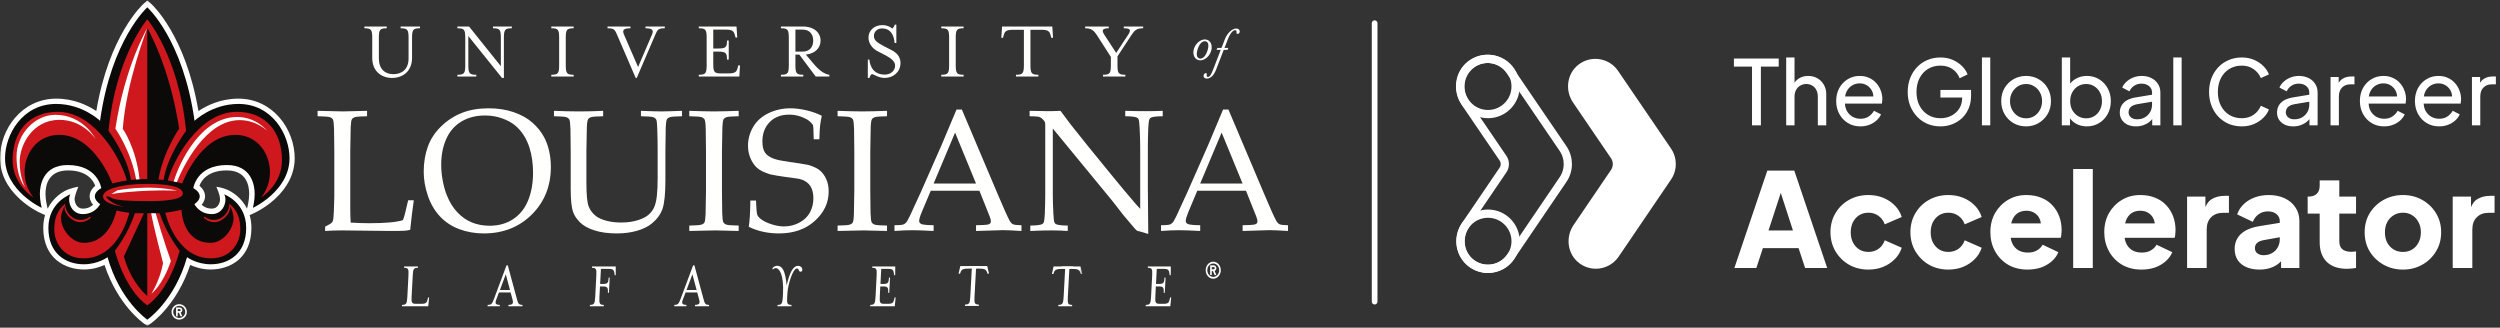 <svg width="946" height="124" viewBox="0 0 946 124" fill="none" xmlns="http://www.w3.org/2000/svg">
<rect x="0" y="0" width="946" height="124" fill="#333333" stroke="none"/>
<path d="M662.962 47.414L662.962 25.206L656.113 25.206L656.113 22.155L673.066 22.155L673.066 25.206L666.319 25.206L666.319 47.414L662.962 47.414ZM675.896 47.414L675.896 21.748L679.049 21.748L679.049 32.699L678.472 32.394C678.924 31.241 679.648 30.349 680.642 29.716C681.66 29.06 682.846 28.732 684.202 28.732C685.513 28.732 686.677 29.026 687.695 29.614C688.734 30.201 689.548 31.015 690.136 32.055C690.746 33.095 691.051 34.27 691.051 35.581L691.051 47.414L687.864 47.414L687.864 36.598C687.864 35.581 687.672 34.722 687.288 34.022C686.926 33.321 686.418 32.778 685.762 32.394C685.107 31.987 684.349 31.784 683.49 31.784C682.654 31.784 681.897 31.987 681.219 32.394C680.541 32.778 680.009 33.332 679.625 34.055C679.241 34.756 679.049 35.604 679.049 36.598L679.049 47.414L675.896 47.414ZM703.972 47.821C702.209 47.821 700.638 47.403 699.259 46.566C697.88 45.73 696.795 44.589 696.004 43.142C695.213 41.673 694.817 40.034 694.817 38.226C694.817 36.395 695.202 34.767 695.97 33.343C696.761 31.919 697.824 30.8 699.157 29.987C700.513 29.151 702.028 28.732 703.7 28.732C705.057 28.732 706.255 28.981 707.294 29.478C708.357 29.953 709.25 30.608 709.973 31.445C710.719 32.258 711.284 33.197 711.668 34.259C712.075 35.299 712.278 36.384 712.278 37.514C712.278 37.762 712.256 38.045 712.211 38.361C712.188 38.655 712.154 38.938 712.109 39.209L697.123 39.209L697.123 36.497L710.278 36.497L708.786 37.717C708.99 36.542 708.877 35.491 708.447 34.564C708.018 33.637 707.385 32.903 706.549 32.36C705.712 31.818 704.763 31.546 703.7 31.546C702.638 31.546 701.666 31.818 700.785 32.36C699.903 32.903 699.214 33.682 698.716 34.7C698.242 35.694 698.05 36.881 698.14 38.26C698.05 39.593 698.253 40.769 698.75 41.786C699.27 42.78 699.994 43.56 700.92 44.125C701.87 44.668 702.898 44.939 704.006 44.939C705.226 44.939 706.255 44.656 707.091 44.091C707.927 43.526 708.605 42.803 709.125 41.921L711.77 43.278C711.408 44.114 710.843 44.883 710.075 45.583C709.329 46.261 708.436 46.804 707.396 47.211C706.379 47.617 705.238 47.821 703.972 47.821ZM734.287 47.821C732.501 47.821 730.851 47.505 729.336 46.872C727.822 46.216 726.511 45.301 725.403 44.125C724.296 42.95 723.426 41.571 722.793 39.989C722.182 38.407 721.877 36.677 721.877 34.801C721.877 32.903 722.182 31.162 722.793 29.58C723.403 27.998 724.262 26.619 725.37 25.444C726.477 24.268 727.788 23.364 729.303 22.731C730.817 22.076 732.467 21.748 734.253 21.748C735.993 21.748 737.553 22.053 738.932 22.663C740.333 23.274 741.508 24.065 742.458 25.037C743.43 26.009 744.119 27.048 744.526 28.156L741.542 29.614C740.955 28.145 740.039 26.981 738.796 26.122C737.553 25.263 736.038 24.833 734.253 24.833C732.49 24.833 730.919 25.251 729.54 26.088C728.184 26.924 727.121 28.088 726.353 29.58C725.584 31.072 725.2 32.812 725.2 34.801C725.2 36.768 725.584 38.497 726.353 39.989C727.144 41.481 728.218 42.645 729.574 43.481C730.953 44.317 732.524 44.736 734.287 44.736C735.824 44.736 737.214 44.408 738.457 43.752C739.7 43.097 740.683 42.193 741.407 41.04C742.13 39.887 742.492 38.553 742.492 37.039L742.492 35.479L744.017 36.904L734.253 36.904L734.253 34.022L745.848 34.022L745.848 36.259C745.848 38.022 745.543 39.616 744.933 41.04C744.323 42.464 743.486 43.684 742.424 44.702C741.361 45.696 740.13 46.465 738.728 47.007C737.327 47.55 735.846 47.821 734.287 47.821ZM749.964 47.414L749.964 21.748L753.117 21.748L753.117 47.414L749.964 47.414ZM766.689 47.821C764.926 47.821 763.333 47.414 761.909 46.6C760.485 45.764 759.355 44.623 758.518 43.176C757.682 41.729 757.264 40.09 757.264 38.26C757.264 36.429 757.671 34.801 758.484 33.377C759.321 31.953 760.451 30.823 761.875 29.987C763.299 29.151 764.904 28.732 766.689 28.732C768.452 28.732 770.046 29.151 771.47 29.987C772.894 30.8 774.013 31.919 774.827 33.343C775.663 34.767 776.081 36.406 776.081 38.26C776.081 40.113 775.652 41.763 774.793 43.21C773.934 44.634 772.792 45.764 771.368 46.6C769.967 47.414 768.407 47.821 766.689 47.821ZM766.689 44.769C767.82 44.769 768.837 44.487 769.741 43.922C770.668 43.357 771.391 42.577 771.911 41.582C772.453 40.588 772.724 39.48 772.724 38.26C772.724 37.017 772.453 35.92 771.911 34.971C771.391 33.999 770.668 33.23 769.741 32.665C768.837 32.078 767.82 31.784 766.689 31.784C765.537 31.784 764.497 32.078 763.57 32.665C762.666 33.23 761.943 33.999 761.4 34.971C760.858 35.92 760.586 37.017 760.586 38.26C760.586 39.48 760.858 40.588 761.4 41.582C761.943 42.577 762.666 43.357 763.57 43.922C764.497 44.487 765.537 44.769 766.689 44.769ZM789.653 47.821C788.184 47.821 786.839 47.493 785.618 46.838C784.42 46.182 783.494 45.255 782.838 44.057L783.279 43.515L783.279 47.414L780.194 47.414L780.194 21.748L783.347 21.748L783.347 33.072L782.872 32.292C783.55 31.207 784.477 30.349 785.652 29.716C786.828 29.06 788.173 28.732 789.687 28.732C791.405 28.732 792.942 29.151 794.298 29.987C795.677 30.823 796.762 31.965 797.553 33.411C798.344 34.835 798.74 36.463 798.74 38.294C798.74 40.079 798.344 41.695 797.553 43.142C796.762 44.589 795.677 45.73 794.298 46.566C792.942 47.403 791.394 47.821 789.653 47.821ZM789.416 44.769C790.569 44.769 791.597 44.487 792.501 43.922C793.405 43.357 794.106 42.588 794.603 41.616C795.123 40.622 795.383 39.514 795.383 38.294C795.383 37.028 795.123 35.92 794.603 34.971C794.106 33.999 793.405 33.23 792.501 32.665C791.597 32.078 790.569 31.784 789.416 31.784C788.263 31.784 787.223 32.066 786.297 32.631C785.392 33.197 784.669 33.976 784.127 34.971C783.607 35.943 783.347 37.05 783.347 38.294C783.347 39.514 783.607 40.622 784.127 41.616C784.669 42.588 785.392 43.357 786.297 43.922C787.223 44.487 788.263 44.769 789.416 44.769ZM808.231 47.821C807.033 47.821 805.971 47.606 805.044 47.177C804.14 46.725 803.428 46.114 802.908 45.346C802.388 44.555 802.128 43.651 802.128 42.633C802.128 41.661 802.332 40.791 802.739 40.023C803.168 39.232 803.824 38.565 804.705 38.022C805.609 37.48 806.74 37.096 808.096 36.87L814.877 35.751L814.877 38.395L808.808 39.412C807.632 39.616 806.773 39.989 806.231 40.531C805.711 41.074 805.451 41.741 805.451 42.532C805.451 43.278 805.745 43.899 806.333 44.397C806.943 44.894 807.7 45.142 808.604 45.142C809.757 45.142 810.752 44.905 811.588 44.43C812.447 43.933 813.114 43.266 813.588 42.43C814.086 41.594 814.334 40.667 814.334 39.65L814.334 35.005C814.334 34.01 813.961 33.208 813.215 32.597C812.492 31.965 811.531 31.648 810.333 31.648C809.294 31.648 808.367 31.919 807.553 32.462C806.762 32.982 806.174 33.682 805.79 34.564L803.044 33.14C803.383 32.304 803.925 31.558 804.671 30.902C805.417 30.224 806.287 29.693 807.282 29.309C808.277 28.924 809.316 28.732 810.401 28.732C811.803 28.732 813.035 29.004 814.097 29.546C815.159 30.066 815.984 30.8 816.572 31.75C817.182 32.677 817.487 33.762 817.487 35.005L817.487 47.414L814.402 47.414L814.402 43.956L814.978 44.159C814.594 44.883 814.074 45.515 813.419 46.058C812.763 46.6 811.995 47.03 811.113 47.346C810.232 47.663 809.271 47.821 808.231 47.821ZM822.376 47.414L822.376 21.748L825.53 21.748L825.53 47.414L822.376 47.414ZM848.285 47.821C846.5 47.821 844.849 47.505 843.335 46.872C841.843 46.216 840.532 45.301 839.402 44.125C838.295 42.95 837.436 41.571 836.825 39.989C836.215 38.407 835.91 36.677 835.91 34.801C835.91 32.903 836.215 31.162 836.825 29.58C837.436 27.998 838.295 26.619 839.402 25.444C840.51 24.268 841.821 23.364 843.335 22.731C844.849 22.076 846.5 21.748 848.285 21.748C850.026 21.748 851.585 22.053 852.964 22.663C854.366 23.274 855.541 24.065 856.49 25.037C857.462 26.009 858.152 27.048 858.558 28.156L855.507 29.546C854.919 28.145 854.004 27.015 852.761 26.155C851.518 25.274 850.026 24.833 848.285 24.833C846.522 24.833 844.951 25.251 843.572 26.088C842.216 26.924 841.154 28.088 840.385 29.58C839.617 31.072 839.233 32.812 839.233 34.801C839.233 36.768 839.617 38.497 840.385 39.989C841.154 41.481 842.216 42.645 843.572 43.481C844.951 44.317 846.522 44.736 848.285 44.736C850.026 44.736 851.518 44.306 852.761 43.447C854.004 42.566 854.919 41.424 855.507 40.023L858.558 41.413C858.152 42.52 857.462 43.56 856.49 44.532C855.541 45.504 854.366 46.295 852.964 46.906C851.585 47.516 850.026 47.821 848.285 47.821ZM867.731 47.821C866.533 47.821 865.471 47.606 864.544 47.177C863.64 46.725 862.928 46.114 862.408 45.346C861.888 44.555 861.628 43.651 861.628 42.633C861.628 41.661 861.831 40.791 862.238 40.023C862.668 39.232 863.323 38.565 864.205 38.022C865.109 37.48 866.239 37.096 867.595 36.87L874.376 35.751L874.376 38.395L868.307 39.412C867.132 39.616 866.273 39.989 865.73 40.531C865.211 41.074 864.951 41.741 864.951 42.532C864.951 43.278 865.244 43.899 865.832 44.397C866.442 44.894 867.2 45.142 868.104 45.142C869.257 45.142 870.251 44.905 871.087 44.43C871.946 43.933 872.613 43.266 873.088 42.43C873.585 41.594 873.834 40.667 873.834 39.65L873.834 35.005C873.834 34.01 873.461 33.208 872.715 32.597C871.992 31.965 871.031 31.648 869.833 31.648C868.793 31.648 867.866 31.919 867.053 32.462C866.262 32.982 865.674 33.682 865.29 34.564L862.543 33.14C862.882 32.304 863.425 31.558 864.171 30.902C864.917 30.224 865.787 29.693 866.782 29.309C867.776 28.924 868.816 28.732 869.901 28.732C871.302 28.732 872.534 29.004 873.596 29.546C874.659 30.066 875.484 30.8 876.072 31.75C876.682 32.677 876.987 33.762 876.987 35.005L876.987 47.414L873.902 47.414L873.902 43.956L874.478 44.159C874.094 44.883 873.574 45.515 872.918 46.058C872.263 46.6 871.494 47.03 870.613 47.346C869.731 47.663 868.771 47.821 867.731 47.821ZM881.876 47.414L881.876 29.139L884.961 29.139L884.961 32.496L884.622 32.021C885.052 30.981 885.707 30.213 886.589 29.716C887.47 29.196 888.544 28.936 889.81 28.936L890.929 28.936L890.929 31.919L889.335 31.919C888.047 31.919 887.007 32.326 886.216 33.14C885.425 33.931 885.029 35.061 885.029 36.531L885.029 47.414L881.876 47.414ZM902.138 47.821C900.375 47.821 898.804 47.403 897.425 46.566C896.046 45.73 894.961 44.589 894.17 43.142C893.379 41.673 892.984 40.034 892.984 38.226C892.984 36.395 893.368 34.767 894.136 33.343C894.927 31.919 895.99 30.8 897.323 29.987C898.68 29.151 900.194 28.732 901.867 28.732C903.223 28.732 904.421 28.981 905.461 29.478C906.523 29.953 907.416 30.608 908.139 31.445C908.885 32.258 909.45 33.197 909.834 34.259C910.241 35.299 910.445 36.384 910.445 37.514C910.445 37.762 910.422 38.045 910.377 38.361C910.354 38.655 910.32 38.938 910.275 39.209L895.289 39.209L895.289 36.497L908.444 36.497L906.952 37.717C907.156 36.542 907.043 35.491 906.613 34.564C906.184 33.637 905.551 32.903 904.715 32.36C903.878 31.818 902.929 31.546 901.867 31.546C900.804 31.546 899.832 31.818 898.951 32.36C898.069 32.903 897.38 33.682 896.883 34.7C896.408 35.694 896.216 36.881 896.306 38.26C896.216 39.593 896.419 40.769 896.917 41.786C897.436 42.78 898.16 43.56 899.086 44.125C900.036 44.668 901.064 44.939 902.172 44.939C903.392 44.939 904.421 44.656 905.257 44.091C906.094 43.526 906.772 42.803 907.292 41.921L909.936 43.278C909.574 44.114 909.009 44.883 908.241 45.583C907.495 46.261 906.602 46.804 905.562 47.211C904.545 47.617 903.404 47.821 902.138 47.821ZM922.964 47.821C921.201 47.821 919.63 47.403 918.252 46.566C916.873 45.73 915.788 44.589 914.997 43.142C914.206 41.673 913.81 40.034 913.81 38.226C913.81 36.395 914.194 34.767 914.963 33.343C915.754 31.919 916.816 30.8 918.15 29.987C919.506 29.151 921.021 28.732 922.693 28.732C924.049 28.732 925.247 28.981 926.287 29.478C927.35 29.953 928.242 30.608 928.966 31.445C929.712 32.258 930.277 33.197 930.661 34.259C931.068 35.299 931.271 36.384 931.271 37.514C931.271 37.762 931.249 38.045 931.203 38.361C931.181 38.655 931.147 38.938 931.102 39.209L916.116 39.209L916.116 36.497L929.271 36.497L927.779 37.717C927.982 36.542 927.869 35.491 927.44 34.564C927.01 33.637 926.378 32.903 925.541 32.36C924.705 31.818 923.756 31.546 922.693 31.546C921.631 31.546 920.659 31.818 919.777 32.36C918.896 32.903 918.206 33.682 917.709 34.7C917.234 35.694 917.042 36.881 917.133 38.26C917.042 39.593 917.246 40.769 917.743 41.786C918.263 42.78 918.986 43.56 919.913 44.125C920.862 44.668 921.891 44.939 922.998 44.939C924.219 44.939 925.247 44.656 926.084 44.091C926.92 43.526 927.598 42.803 928.118 41.921L930.763 43.278C930.401 44.114 929.836 44.883 929.067 45.583C928.321 46.261 927.429 46.804 926.389 47.211C925.372 47.617 924.23 47.821 922.964 47.821ZM935.382 47.414L935.382 29.139L938.468 29.139L938.468 32.496L938.129 32.021C938.558 30.981 939.214 30.213 940.095 29.716C940.977 29.196 942.05 28.936 943.316 28.936L944.435 28.936L944.435 31.919L942.842 31.919C941.553 31.919 940.513 32.326 939.722 33.14C938.931 33.931 938.536 35.061 938.536 36.531L938.536 47.414L935.382 47.414ZM656.285 101.414L668.754 64.549L678.948 64.549L691.418 101.414L683.055 101.414L680.581 93.893L667.072 93.893L664.598 101.414L656.285 101.414ZM669.2 87.212L678.453 87.212L672.812 69.794L674.89 69.794L669.2 87.212ZM706.999 102.008C704.294 102.008 701.853 101.398 699.676 100.177C697.532 98.923 695.816 97.225 694.53 95.08C693.276 92.936 692.649 90.528 692.649 87.856C692.649 85.184 693.276 82.792 694.53 80.681C695.783 78.536 697.499 76.854 699.676 75.633C701.853 74.413 704.294 73.802 706.999 73.802C709.012 73.802 710.876 74.149 712.591 74.842C714.307 75.534 715.775 76.507 716.995 77.761C718.216 78.982 719.09 80.433 719.618 82.116L713.185 84.887C712.723 83.534 711.931 82.462 710.81 81.67C709.721 80.879 708.451 80.483 706.999 80.483C705.713 80.483 704.558 80.796 703.536 81.423C702.546 82.05 701.754 82.924 701.16 84.046C700.6 85.167 700.319 86.454 700.319 87.905C700.319 89.357 700.6 90.643 701.16 91.765C701.754 92.886 702.546 93.761 703.536 94.387C704.558 95.014 705.713 95.328 706.999 95.328C708.484 95.328 709.771 94.932 710.859 94.14C711.948 93.348 712.723 92.276 713.185 90.924L719.618 93.744C719.123 95.328 718.265 96.746 717.045 98C715.824 99.253 714.356 100.243 712.641 100.969C710.925 101.661 709.045 102.008 706.999 102.008ZM737.25 102.008C734.545 102.008 732.104 101.398 729.926 100.177C727.782 98.923 726.067 97.225 724.78 95.08C723.527 92.936 722.9 90.528 722.9 87.856C722.9 85.184 723.527 82.792 724.78 80.681C726.034 78.536 727.749 76.854 729.926 75.633C732.104 74.413 734.545 73.802 737.25 73.802C739.262 73.802 741.126 74.149 742.842 74.842C744.557 75.534 746.025 76.507 747.246 77.761C748.466 78.982 749.34 80.433 749.868 82.116L743.435 84.887C742.973 83.534 742.182 82.462 741.06 81.67C739.972 80.879 738.701 80.483 737.25 80.483C735.963 80.483 734.809 80.796 733.786 81.423C732.796 82.05 732.005 82.924 731.411 84.046C730.85 85.167 730.57 86.454 730.57 87.905C730.57 89.357 730.85 90.643 731.411 91.765C732.005 92.886 732.796 93.761 733.786 94.387C734.809 95.014 735.963 95.328 737.25 95.328C738.734 95.328 740.021 94.932 741.11 94.14C742.198 93.348 742.973 92.276 743.435 90.924L749.868 93.744C749.373 95.328 748.516 96.746 747.295 98C746.074 99.253 744.606 100.243 742.891 100.969C741.176 101.661 739.295 102.008 737.25 102.008ZM767.253 102.008C764.383 102.008 761.892 101.381 759.781 100.127C757.67 98.841 756.037 97.126 754.882 94.981C753.728 92.837 753.15 90.462 753.15 87.856C753.15 85.151 753.744 82.742 754.932 80.631C756.152 78.52 757.785 76.854 759.831 75.633C761.876 74.413 764.185 73.802 766.758 73.802C768.902 73.802 770.799 74.149 772.449 74.842C774.098 75.501 775.484 76.442 776.605 77.662C777.76 78.883 778.634 80.301 779.228 81.918C779.822 83.501 780.119 85.233 780.119 87.113C780.119 87.641 780.086 88.169 780.02 88.697C779.987 89.192 779.904 89.621 779.772 89.983L759.534 89.983L759.534 84.54L775.566 84.54L772.053 87.113C772.383 85.695 772.366 84.441 772.003 83.353C771.64 82.231 770.997 81.357 770.074 80.73C769.183 80.07 768.078 79.74 766.758 79.74C765.472 79.74 764.366 80.054 763.443 80.681C762.519 81.307 761.826 82.231 761.364 83.452C760.903 84.672 760.721 86.157 760.82 87.905C760.688 89.423 760.87 90.759 761.364 91.913C761.859 93.068 762.618 93.975 763.641 94.635C764.663 95.262 765.9 95.575 767.352 95.575C768.671 95.575 769.793 95.311 770.717 94.783C771.673 94.255 772.416 93.53 772.944 92.606L778.882 95.427C778.354 96.746 777.512 97.901 776.358 98.89C775.236 99.88 773.9 100.655 772.35 101.216C770.799 101.744 769.1 102.008 767.253 102.008ZM784.489 101.414L784.489 63.955L791.912 63.955L791.912 101.414L784.489 101.414ZM810.357 102.008C807.487 102.008 804.997 101.381 802.885 100.127C800.774 98.841 799.141 97.126 797.987 94.981C796.832 92.837 796.255 90.462 796.255 87.856C796.255 85.151 796.849 82.742 798.036 80.631C799.257 78.52 800.89 76.854 802.935 75.633C804.98 74.413 807.29 73.802 809.863 73.802C812.007 73.802 813.904 74.149 815.553 74.842C817.203 75.501 818.588 76.442 819.71 77.662C820.864 78.883 821.739 80.301 822.332 81.918C822.926 83.501 823.223 85.233 823.223 87.113C823.223 87.641 823.19 88.169 823.124 88.697C823.091 89.192 823.009 89.621 822.877 89.983L802.638 89.983L802.638 84.54L818.671 84.54L815.157 87.113C815.487 85.695 815.471 84.441 815.108 83.353C814.745 82.231 814.102 81.357 813.178 80.73C812.287 80.07 811.182 79.74 809.863 79.74C808.576 79.74 807.471 80.054 806.547 80.681C805.624 81.307 804.931 82.231 804.469 83.452C804.007 84.672 803.826 86.157 803.925 87.905C803.793 89.423 803.974 90.759 804.469 91.913C804.964 93.068 805.723 93.975 806.745 94.635C807.768 95.262 809.005 95.575 810.456 95.575C811.776 95.575 812.898 95.311 813.821 94.783C814.778 94.255 815.52 93.53 816.048 92.606L821.986 95.427C821.458 96.746 820.617 97.901 819.462 98.89C818.341 99.88 817.005 100.655 815.454 101.216C813.904 101.744 812.205 102.008 810.357 102.008ZM827.594 101.414L827.594 74.396L834.521 74.396L834.521 80.879L834.027 79.938C834.62 77.662 835.594 76.128 836.946 75.336C838.332 74.512 839.965 74.099 841.845 74.099L843.428 74.099L843.428 80.532L841.103 80.532C839.288 80.532 837.82 81.093 836.699 82.215C835.577 83.303 835.016 84.854 835.016 86.866L835.016 101.414L827.594 101.414ZM855.044 102.008C853.098 102.008 851.415 101.694 849.997 101.068C848.578 100.441 847.49 99.55 846.731 98.396C845.972 97.208 845.593 95.806 845.593 94.189C845.593 92.672 845.939 91.336 846.632 90.181C847.325 88.994 848.38 88.004 849.799 87.212C851.251 86.421 853.048 85.86 855.193 85.53L863.456 84.194L863.456 89.637L856.529 90.874C855.473 91.072 854.665 91.418 854.104 91.913C853.543 92.375 853.263 93.051 853.263 93.942C853.263 94.767 853.576 95.41 854.203 95.872C854.83 96.334 855.605 96.565 856.529 96.565C857.749 96.565 858.821 96.301 859.745 95.773C860.669 95.245 861.378 94.536 861.873 93.645C862.401 92.722 862.665 91.715 862.665 90.627L862.665 83.6C862.665 82.578 862.252 81.72 861.428 81.027C860.636 80.334 859.547 79.988 858.162 79.988C856.842 79.988 855.671 80.351 854.648 81.076C853.659 81.802 852.933 82.759 852.471 83.947L846.533 81.126C847.061 79.609 847.902 78.305 849.057 77.217C850.211 76.128 851.597 75.287 853.213 74.693C854.83 74.099 856.595 73.802 858.508 73.802C860.784 73.802 862.797 74.215 864.545 75.04C866.293 75.864 867.646 77.019 868.603 78.503C869.592 79.955 870.087 81.654 870.087 83.6L870.087 101.414L863.159 101.414L863.159 97.059L864.842 96.763C864.05 97.95 863.176 98.94 862.219 99.732C861.263 100.49 860.19 101.051 859.003 101.414C857.815 101.81 856.496 102.008 855.044 102.008ZM888.061 101.711C884.796 101.711 882.255 100.837 880.441 99.088C878.66 97.307 877.769 94.833 877.769 91.666L877.769 80.829L873.217 80.829L873.217 74.396L873.464 74.396C874.849 74.396 875.905 74.05 876.631 73.357C877.39 72.664 877.769 71.625 877.769 70.24L877.769 68.26L885.191 68.26L885.191 74.396L891.525 74.396L891.525 80.829L885.191 80.829L885.191 91.171C885.191 92.095 885.356 92.87 885.686 93.497C886.016 94.091 886.528 94.536 887.22 94.833C887.913 95.13 888.771 95.278 889.793 95.278C890.024 95.278 890.288 95.262 890.585 95.229C890.882 95.196 891.195 95.163 891.525 95.13L891.525 101.414C891.03 101.48 890.47 101.546 889.843 101.612C889.216 101.678 888.622 101.711 888.061 101.711ZM909.285 102.008C906.613 102.008 904.171 101.398 901.961 100.177C899.784 98.956 898.036 97.29 896.716 95.179C895.429 93.035 894.786 90.61 894.786 87.905C894.786 85.167 895.429 82.742 896.716 80.631C898.036 78.52 899.784 76.854 901.961 75.633C904.171 74.413 906.613 73.802 909.285 73.802C911.957 73.802 914.381 74.413 916.559 75.633C918.736 76.854 920.468 78.52 921.754 80.631C923.074 82.742 923.734 85.167 923.734 87.905C923.734 90.61 923.074 93.035 921.754 95.179C920.468 97.29 918.736 98.956 916.559 100.177C914.381 101.398 911.957 102.008 909.285 102.008ZM909.285 95.328C910.637 95.328 911.808 95.014 912.798 94.387C913.821 93.761 914.612 92.886 915.173 91.765C915.767 90.643 916.064 89.357 916.064 87.905C916.064 86.454 915.767 85.184 915.173 84.095C914.612 82.973 913.821 82.099 912.798 81.472C911.808 80.813 910.637 80.483 909.285 80.483C907.932 80.483 906.745 80.813 905.722 81.472C904.699 82.099 903.891 82.973 903.297 84.095C902.736 85.184 902.456 86.454 902.456 87.905C902.456 89.357 902.736 90.643 903.297 91.765C903.891 92.886 904.699 93.761 905.722 94.387C906.745 95.014 907.932 95.328 909.285 95.328ZM928.106 101.414L928.106 74.396L935.034 74.396L935.034 80.879L934.539 79.938C935.133 77.662 936.106 76.128 937.459 75.336C938.844 74.512 940.477 74.099 942.358 74.099L943.941 74.099L943.941 80.532L941.615 80.532C939.801 80.532 938.333 81.093 937.211 82.215C936.09 83.303 935.529 84.854 935.529 86.866L935.529 101.414L928.106 101.414Z" fill="white"/>
<path d="M603.86 101.683C601.717 101.683 599.557 101.027 597.684 99.647C593.142 96.3 592.255 89.838 595.424 85.173L609.597 64.315C610.507 62.973 610.507 61.207 609.597 59.866L595.239 38.791C592.085 34.157 592.926 27.749 597.406 24.379C602.187 20.778 608.95 21.935 612.281 26.824L632.314 56.218C634.72 59.75 634.728 64.392 632.322 67.931L612.489 97.126C610.476 100.087 607.199 101.69 603.868 101.69L603.86 101.683Z" fill="white"/>
<path d="M563.009 101.683C560.866 101.683 558.707 101.027 556.833 99.647C552.291 96.3 551.404 89.839 554.573 85.173L568.746 64.315C569.656 62.973 569.656 61.207 568.746 59.866L554.381 38.791C551.227 34.157 552.067 27.749 556.547 24.379C561.328 20.778 568.091 21.935 571.422 26.824L591.455 56.218C593.861 59.75 593.869 64.392 591.463 67.931L571.63 97.126C569.618 100.087 566.341 101.69 563.009 101.69V101.683Z" stroke="white" stroke-width="3.118" stroke-miterlimit="10"/>
<path d="M563.057 101.744C568.827 101.744 573.505 97.066 573.505 91.296C573.505 85.525 568.827 80.847 563.057 80.847C557.286 80.847 552.608 85.525 552.608 91.296C552.608 97.066 557.286 101.744 563.057 101.744Z" stroke="white" stroke-width="3.118" stroke-miterlimit="10"/>
<path d="M563.057 43.171C568.827 43.171 573.505 38.493 573.505 32.723C573.505 26.952 568.827 22.274 563.057 22.274C557.286 22.274 552.608 26.952 552.608 32.723C552.608 38.493 557.286 43.171 563.057 43.171Z" stroke="white" stroke-width="3.118" stroke-miterlimit="10"/>
<g clip-path="url(#clip0_2191_1101)">
<path fill-rule="evenodd" clip-rule="evenodd" d="M459.303 101.891H458.535V101.086H459.303C459.494 101.086 459.661 101.272 459.661 101.495C459.661 101.716 459.494 101.891 459.303 101.891ZM460.274 101.495C460.274 100.889 459.839 100.403 459.303 100.403H457.92V104.087H458.535V102.586H458.969L459.595 104.087H460.274L459.625 102.526C460.006 102.376 460.274 101.967 460.274 101.495Z" fill="#FFFFFE"/>
<path fill-rule="evenodd" clip-rule="evenodd" d="M459.094 104.775C457.85 104.775 456.849 103.643 456.849 102.238C456.849 100.834 457.85 99.708 459.094 99.708C460.341 99.708 461.347 100.834 461.347 102.238C461.347 103.643 460.341 104.775 459.094 104.775ZM459.094 99.017C457.517 99.017 456.235 100.462 456.235 102.238C456.235 104.025 457.517 105.471 459.094 105.471C460.673 105.471 461.959 104.025 461.959 102.238C461.959 100.462 460.673 99.017 459.094 99.017Z" fill="#FFFFFE"/>
<path fill-rule="evenodd" clip-rule="evenodd" d="M123.036 87.398V85.738C124.335 85.118 125.169 84.627 125.526 84.267C125.734 84.076 125.881 83.829 125.964 83.53C126.151 82.935 126.279 81.652 126.343 79.697C126.45 76.771 126.503 75.031 126.503 74.478V57.263C126.503 54.365 126.471 51.529 126.404 48.758C126.343 46.727 126.187 45.53 125.946 45.154C125.702 44.783 125.308 44.504 124.77 44.325C124.228 44.141 122.697 44.031 120.174 43.988V41.94C125.345 42.087 128.546 42.162 129.776 42.162C131.135 42.162 134.176 42.087 138.9 41.94V43.988C136.381 44.031 134.85 44.141 134.307 44.325C133.768 44.504 133.391 44.757 133.182 45.078C132.929 45.499 132.765 46.538 132.701 48.178C132.676 48.605 132.622 51.633 132.542 57.263V78.761C132.542 81.004 132.598 82.828 132.701 84.231C135.121 84.382 137.516 84.461 139.887 84.461C145.868 84.461 150.053 84.076 152.451 83.308C152.725 82.659 152.97 81.928 153.181 81.095L154.452 75.786H156.58C156.118 78.966 155.662 82.696 155.215 86.984C154.345 87.159 153.661 87.267 153.149 87.303C152.046 87.368 150.351 87.398 148.064 87.398L129.238 87.183C127.204 87.183 125.136 87.255 123.036 87.398Z" fill="#FFFFFE"/>
<path fill-rule="evenodd" clip-rule="evenodd" d="M166.951 62.301C166.951 64.33 167.152 66.391 167.553 68.48C167.955 70.569 168.468 72.379 169.082 73.891C170.098 76.457 171.425 78.604 173.07 80.345C174.714 82.084 176.547 83.36 178.572 84.184C180.594 85.006 182.838 85.419 185.295 85.419C188.712 85.419 191.679 84.579 194.201 82.905C196.725 81.232 198.604 78.869 199.846 75.834C201.085 72.786 201.705 69.283 201.705 65.313C201.705 61.917 201.259 58.793 200.371 55.931C199.82 54.18 199.087 52.596 198.177 51.174C197.265 49.756 196.177 48.518 194.917 47.462C193.656 46.406 192.018 45.516 190.001 44.79C187.991 44.065 185.816 43.7 183.483 43.7C180.115 43.7 177.156 44.46 174.613 45.974C172.07 47.489 170.157 49.681 168.873 52.554C167.592 55.424 166.951 58.673 166.951 62.301ZM160.336 64.959C160.336 61.582 160.839 58.469 161.846 55.611C162.852 52.752 164.522 50.179 166.853 47.894C169.186 45.61 171.826 43.887 174.774 42.723C177.72 41.559 181.089 40.98 184.884 40.98C188.38 40.98 191.562 41.472 194.426 42.465C197.285 43.457 199.631 44.774 201.467 46.406C203.302 48.037 204.746 49.825 205.806 51.767C206.611 53.219 207.255 54.929 207.734 56.891C208.207 58.858 208.447 60.958 208.447 63.201C208.447 70.387 206.049 76.373 201.246 81.16C196.444 85.941 190.386 88.329 183.073 88.329C179.742 88.329 176.639 87.782 173.755 86.697C170.872 85.611 168.432 83.991 166.442 81.844C164.447 79.703 162.934 77.1 161.893 74.034C160.855 70.975 160.336 67.951 160.336 64.959Z" fill="#FFFFFE"/>
<path fill-rule="evenodd" clip-rule="evenodd" d="M209.623 43.988V41.94C213.081 42.087 216.292 42.162 219.259 42.162C222.264 42.162 225.255 42.087 228.228 41.94V43.988C225.744 44.031 224.218 44.141 223.671 44.325C223.122 44.504 222.752 44.757 222.562 45.078C222.288 45.499 222.122 46.538 222.062 48.178C222.032 48.605 221.979 51.633 221.895 57.263V69.103C221.895 73.686 222.194 76.71 222.777 78.174C223.359 79.63 224.285 80.843 225.553 81.795C226.53 82.528 227.846 83.103 229.498 83.547C231.154 83.979 232.999 84.202 235.032 84.202C237.408 84.202 239.518 83.907 241.364 83.32C243.199 82.732 244.587 82.025 245.51 81.172C246.428 80.332 247.12 79.391 247.571 78.347C248.029 77.297 248.359 75.87 248.561 74.047C248.764 72.223 248.858 69.913 248.858 67.118V57.263C248.858 54.365 248.811 51.529 248.703 48.758C248.662 46.727 248.519 45.53 248.276 45.154C248.035 44.783 247.643 44.504 247.09 44.325C246.54 44.141 245.023 44.031 242.532 43.988V41.94C246.024 42.087 248.579 42.162 250.182 42.162C251.647 42.162 254.279 42.087 258.082 41.94V43.988C255.578 44.031 254.053 44.141 253.512 44.325C252.975 44.504 252.601 44.757 252.392 45.078C252.136 45.503 251.982 46.538 251.915 48.178C251.897 48.608 251.849 51.633 251.789 57.263V67.984C251.789 73.254 251.42 76.931 250.694 79.026C249.961 81.112 248.621 82.961 246.666 84.554C245.207 85.755 243.323 86.678 241.025 87.338C238.731 87.999 236.175 88.329 233.38 88.329C230.116 88.329 227.286 87.938 224.886 87.164C222.491 86.391 220.671 85.36 219.419 84.086C218.168 82.828 217.308 81.532 216.842 80.2C216.248 78.455 215.953 75.521 215.953 71.408V57.263C215.953 54.365 215.919 51.529 215.857 48.758C215.794 46.727 215.64 45.53 215.396 45.154C215.151 44.783 214.762 44.504 214.218 44.325C213.679 44.141 212.149 44.031 209.623 43.988Z" fill="#FFFFFE"/>
<path fill-rule="evenodd" clip-rule="evenodd" d="M279.516 85.353V87.398C275.013 87.255 272.045 87.183 270.629 87.183L260.822 87.398V85.353C263.312 85.311 264.825 85.197 265.373 85.017C265.921 84.838 266.302 84.585 266.516 84.267C266.768 83.841 266.927 82.804 266.994 81.16C267.017 80.716 267.072 77.687 267.148 72.078V57.263C267.148 54.365 267.119 51.529 267.053 48.758C266.994 46.727 266.839 45.53 266.593 45.154C266.35 44.783 265.957 44.504 265.42 44.325C264.872 44.141 263.341 44.031 260.822 43.988V41.94C264.86 42.087 267.982 42.162 270.187 42.162C272.307 42.162 275.417 42.087 279.516 41.94V43.988C277.008 44.031 275.489 44.141 274.952 44.325C274.411 44.504 274.034 44.757 273.826 45.078C273.571 45.499 273.416 46.538 273.35 48.178C273.32 48.608 273.273 51.633 273.19 57.263V72.078C273.19 74.977 273.225 77.8 273.284 80.555C273.35 82.576 273.5 83.787 273.75 84.171C273.988 84.554 274.381 84.838 274.923 85.017C275.465 85.197 276.996 85.311 279.516 85.353Z" fill="#FFFFFE"/>
<path fill-rule="evenodd" clip-rule="evenodd" d="M283.329 85.826C283.673 83.776 283.877 80.465 283.936 75.876H286.069C286.176 78.988 286.35 80.837 286.593 81.401C286.839 81.963 287.428 82.569 288.359 83.211C289.299 83.848 290.55 84.419 292.122 84.921C293.695 85.419 295.208 85.677 296.674 85.677C298.819 85.677 300.791 85.18 302.596 84.184C304.399 83.188 305.717 81.879 306.539 80.273C307.374 78.652 307.784 76.925 307.784 75.084C307.784 73.675 307.576 72.463 307.165 71.437C306.754 70.411 306.122 69.583 305.276 68.96C304.429 68.323 303.382 67.88 302.13 67.627C301.344 67.508 299.778 67.286 297.424 66.98C295.071 66.668 293.07 66.332 291.414 65.972C289.203 65.288 287.582 64.496 286.546 63.578C285.509 62.662 284.663 61.455 284.019 59.962C283.37 58.474 283.044 56.864 283.044 55.139C283.044 52.623 283.699 50.253 284.996 48.025C286.308 45.796 288.238 44.069 290.787 42.831C293.35 41.598 296.114 40.98 299.104 40.98C300.903 40.98 302.871 41.22 305.002 41.701C307.135 42.183 309.125 42.879 310.966 43.802C310.666 45.147 310.46 46.4 310.327 47.56C310.204 48.724 310.108 50.437 310.043 52.697H307.909C307.85 49.407 307.754 47.618 307.624 47.318C307.1 46.55 306.373 45.854 305.461 45.239C303.275 43.998 300.986 43.38 298.615 43.38C295.536 43.38 293.077 44.321 291.24 46.205C289.405 48.088 288.488 50.529 288.488 53.529C288.488 55.343 288.811 56.747 289.471 57.738C290.126 58.732 291.307 59.525 293.003 60.124C294.172 60.525 296.077 60.909 298.722 61.27C301.38 61.63 303.763 62.013 305.884 62.41C307.874 63.009 309.346 63.722 310.298 64.546C311.258 65.367 312.038 66.446 312.652 67.778C313.266 69.116 313.569 70.675 313.569 72.474C313.569 76.721 311.824 80.429 308.326 83.589C304.829 86.751 300.307 88.329 294.749 88.329C290.55 88.329 286.749 87.495 283.329 85.826Z" fill="#FFFFFE"/>
<path fill-rule="evenodd" clip-rule="evenodd" d="M335.648 85.353V87.398C331.132 87.255 328.171 87.183 326.753 87.183L316.947 87.398V85.353C319.432 85.311 320.951 85.197 321.505 85.017C322.054 84.838 322.429 84.585 322.637 84.267C322.888 83.841 323.055 82.804 323.114 81.16C323.137 80.716 323.197 77.687 323.275 72.078V57.263C323.275 54.365 323.244 51.529 323.178 48.758C323.114 46.727 322.958 45.53 322.721 45.154C322.477 44.783 322.078 44.504 321.541 44.325C321.006 44.141 319.467 44.031 316.947 43.988V41.94C320.992 42.087 324.115 42.162 326.308 42.162C328.428 42.162 331.537 42.087 335.648 41.94V43.988C333.134 44.031 331.608 44.141 331.072 44.325C330.537 44.504 330.155 44.757 329.953 45.078C329.697 45.499 329.535 46.538 329.477 48.178C329.448 48.608 329.393 51.633 329.315 57.263V72.078C329.315 74.977 329.345 77.8 329.41 80.555C329.477 82.576 329.631 83.787 329.87 84.171C330.114 84.554 330.507 84.838 331.049 85.017C331.585 85.197 333.121 85.311 335.648 85.353Z" fill="#FFFFFE"/>
<path fill-rule="evenodd" clip-rule="evenodd" d="M353.288 69.439H369.32L361.402 50.173L353.288 69.439ZM338.472 87.398V85.227C340.153 85.203 341.2 85.138 341.606 85.017C342.021 84.904 342.402 84.676 342.755 84.34C343.106 84.015 343.608 83.152 344.269 81.772C344.65 80.981 346.031 77.981 348.408 72.776L356.368 54.713C357.238 52.731 359.097 48.307 361.945 41.459H363.975L377.577 73.573C379.78 78.778 381.247 82.042 381.967 83.367C382.367 84.118 382.808 84.609 383.289 84.843C383.768 85.076 384.844 85.203 386.525 85.227V87.398C383.212 87.195 380.895 87.086 379.578 87.086L369.331 87.398V85.227C371.703 85.185 373.145 85.108 373.657 84.999C374.165 84.889 374.509 84.741 374.687 84.537C374.872 84.334 374.957 84.086 374.957 83.787C374.957 83.314 374.812 82.708 374.515 81.958L370.608 72.162H352.198L348.741 80.391C348.122 81.869 347.813 82.942 347.813 83.625C347.813 83.925 347.896 84.171 348.069 84.363C348.302 84.64 348.665 84.832 349.153 84.939C349.934 85.108 351.316 85.203 353.282 85.227V87.398C349.702 87.207 347.015 87.111 345.227 87.111C343.172 87.111 340.915 87.207 338.472 87.398Z" fill="#FFFFFE"/>
<path fill-rule="evenodd" clip-rule="evenodd" d="M389.86 87.398V85.353C392.101 85.335 393.567 85.161 394.27 84.843C394.568 84.711 394.782 84.513 394.915 84.231C395.127 83.812 395.271 82.689 395.366 80.885C395.462 78.066 395.521 75.641 395.521 73.602V47.567C395.521 46.861 395.48 46.406 395.39 46.193C395.223 45.808 394.842 45.351 394.247 44.816C393.864 44.477 393.423 44.262 392.924 44.165C392.429 44.069 391.321 44.009 389.606 43.988V41.94C393.269 42.024 395.575 42.067 396.516 42.067C398.119 42.067 399.704 42.024 401.288 41.94C403.063 44.304 404.373 46.048 405.209 47.173L411.707 55.319L421.187 66.939C424.224 70.646 426.661 73.56 428.502 75.689C429.67 77.093 430.658 78.203 431.451 79.013V55.693C431.451 53.61 431.373 51.166 431.231 48.358C431.147 46.591 431.011 45.497 430.814 45.072C430.671 44.795 430.445 44.594 430.146 44.468C429.442 44.168 428 44.009 425.791 43.988V41.94C428.294 42.024 430.826 42.067 433.394 42.067C435.805 42.067 437.999 42.024 439.971 41.94V43.988C437.759 44.009 436.294 44.168 435.593 44.468C435.293 44.594 435.08 44.806 434.95 45.108C434.734 45.516 434.59 46.631 434.5 48.463C434.401 51.276 434.346 53.7 434.346 55.722V71.095C434.346 74.215 434.401 80.02 434.5 88.526L431.231 87.561L430.468 87.398C430.337 87.362 430.219 87.29 430.116 87.207C429.967 87.098 429.562 86.668 428.907 85.91C427.145 83.883 425.857 82.353 425.029 81.321L420.923 76.044L398.381 48.634V73.447C398.381 75.557 398.452 78.053 398.601 80.92C398.691 82.708 398.828 83.812 399.018 84.219C399.168 84.525 399.388 84.735 399.684 84.867C400.381 85.167 401.837 85.335 404.04 85.353V87.398C402.178 87.255 400.12 87.183 397.875 87.183C395.413 87.183 392.745 87.255 389.86 87.398Z" fill="#FFFFFE"/>
<path fill-rule="evenodd" clip-rule="evenodd" d="M454.154 69.439H470.181L462.269 50.173L454.154 69.439ZM439.343 87.398V85.227C441.024 85.203 442.067 85.138 442.478 85.017C442.895 84.904 443.277 84.676 443.622 84.34C443.979 84.015 444.479 83.152 445.136 81.772C445.523 80.981 446.898 77.981 449.276 72.776L457.241 54.713C458.112 52.731 459.97 48.307 462.805 41.459H464.842L478.445 73.573C480.648 78.778 482.114 82.042 482.836 83.367C483.24 84.118 483.68 84.609 484.158 84.843C484.634 85.076 485.712 85.203 487.386 85.227V87.398C484.08 87.195 481.762 87.086 480.438 87.086L470.206 87.398V85.227C472.576 85.185 474.017 85.108 474.518 84.999C475.029 84.889 475.375 84.741 475.554 84.537C475.733 84.334 475.828 84.086 475.828 83.787C475.828 83.314 475.679 82.708 475.381 81.958L471.48 72.162H453.058L449.603 80.391C448.997 81.869 448.686 82.942 448.686 83.625C448.686 83.925 448.769 84.171 448.936 84.363C449.175 84.64 449.532 84.832 450.021 84.939C450.807 85.108 452.183 85.203 454.154 85.227V87.398C450.567 87.207 447.888 87.111 446.1 87.111C444.038 87.111 441.787 87.207 439.343 87.398Z" fill="#FFFFFE"/>
<path fill-rule="evenodd" clip-rule="evenodd" d="M151.593 10.698V10.035H158.92V10.698C156.324 10.698 155.919 11.201 155.919 14.356V21.92C155.919 26.869 152.535 29.487 148.373 29.487C144.236 29.487 140.855 26.869 140.855 21.92V14.356C140.855 11.201 140.483 10.698 137.882 10.698V10.035H146.337V10.698C143.736 10.698 143.36 11.201 143.36 14.356V22.079C143.36 26.176 145.711 28.069 148.841 28.069C152.129 28.069 154.602 26.176 154.602 22.079V14.356C154.602 11.201 154.194 10.698 151.593 10.698Z" fill="#FFFFFE"/>
<path fill-rule="evenodd" clip-rule="evenodd" d="M189.519 14.356C189.519 11.201 189.14 10.698 186.543 10.698V10.035H193.681V10.698C191.082 10.698 190.674 11.201 190.674 14.356V29.487H189.957L177.213 13.631V24.602C177.213 27.753 177.618 28.291 180.219 28.291V28.951H173.082V28.291C175.678 28.291 176.055 27.753 176.055 24.602V14.356C176.055 11.201 175.678 10.698 173.082 10.698V10.035H177.493L189.519 25.043V14.356Z" fill="#FFFFFE"/>
<path fill-rule="evenodd" clip-rule="evenodd" d="M208.61 28.951V28.291C211.207 28.291 211.582 27.753 211.582 24.602V14.356C211.582 11.201 211.207 10.698 208.61 10.698V10.035H217.063V10.698C214.462 10.698 214.087 11.201 214.087 14.356V24.602C214.087 27.753 214.462 28.291 217.063 28.291V28.951H208.61Z" fill="#FFFFFE"/>
<path fill-rule="evenodd" clip-rule="evenodd" d="M247.835 13.441L240.948 29.487H240.543L233.619 13.441C232.649 11.201 232.493 10.698 229.889 10.698V10.035H238.564V10.698C235.967 10.698 235.371 11.36 236.121 13.094L241.448 25.358L246.708 13.094C247.459 11.39 246.863 10.698 244.265 10.698V10.035H251.558V10.698C248.96 10.698 248.806 11.201 247.835 13.441Z" fill="#FFFFFE"/>
<path fill-rule="evenodd" clip-rule="evenodd" d="M264.42 28.291C267.017 28.291 267.399 27.753 267.399 24.602V14.356C267.399 11.201 267.017 10.698 264.42 10.698V10.035H278.694L278.98 14.198H278.324L278.164 13.567C277.728 11.927 277.42 11.201 274.536 11.201H269.9V18.361H271.462C274.596 18.361 275.096 17.979 275.096 15.331H275.757V22.551H275.096C275.096 19.903 274.596 19.524 271.462 19.524H269.9V24.128C269.9 27.28 270.276 27.785 272.879 27.785H275.565C278.444 27.785 278.789 27.058 279.199 25.39L279.356 24.758H280.017L279.766 28.951H264.42V28.291Z" fill="#FFFFFE"/>
<path fill-rule="evenodd" clip-rule="evenodd" d="M307.719 15.361C307.719 13.094 306.467 11.201 303.739 11.201H300.986V19.524H303.739C306.467 19.524 307.719 17.665 307.719 15.361ZM308.005 24.284C309.846 26.492 311.943 28.069 313.82 28.291V28.951H308.655L302.459 20.661H300.986V24.602C300.986 27.753 301.363 28.291 303.961 28.291V28.951H295.505V28.291C298.103 28.291 298.485 27.753 298.485 24.602V14.356C298.485 11.201 298.103 10.698 295.505 10.698V10.035H303.776C308.125 10.035 310.507 12.434 310.507 15.361C310.507 18.106 308.47 20.284 304.93 20.661L308.005 24.284Z" fill="#FFFFFE"/>
<path fill-rule="evenodd" clip-rule="evenodd" d="M328.999 29.487H328.38V22.551H328.999C328.999 22.551 329.065 28.228 334.797 28.228C337.018 28.228 338.71 26.776 338.71 24.758C338.71 23.306 337.27 22.079 335.112 20.943L332.096 19.398C330.287 18.453 328.63 16.594 328.63 14.198C328.63 11.582 330.787 9.501 333.826 9.501C335.673 9.501 336.707 10.101 337.643 10.794C338.02 10.479 338.401 10.005 338.557 9.342H339.175V16.279H338.519C338.305 13.757 337.363 10.761 333.73 10.761C331.98 10.761 330.691 11.991 330.691 13.567C330.691 15.205 331.788 16.057 334.48 17.476L337.483 19.02C339.896 20.251 340.749 22.079 340.749 23.813C340.749 27.25 338.02 29.487 334.797 29.487C332.412 29.487 330.913 28.228 329.91 28.006C329.535 28.321 329.16 28.792 328.999 29.487Z" fill="#FFFFFE"/>
<path fill-rule="evenodd" clip-rule="evenodd" d="M356.178 28.951V28.291C358.774 28.291 359.144 27.753 359.144 24.602V14.356C359.144 11.201 358.774 10.698 356.178 10.698V10.035H364.626V10.698C362.027 10.698 361.653 11.201 361.653 14.356V24.602C361.653 27.753 362.027 28.291 364.626 28.291V28.951H356.178Z" fill="#FFFFFE"/>
<path fill-rule="evenodd" clip-rule="evenodd" d="M398.465 14.293H397.808L397.654 13.66C397.213 11.991 396.902 11.268 394.019 11.268H389.921V24.602C389.921 27.753 390.326 28.291 392.924 28.291V28.951H384.44V28.291C387.037 28.291 387.443 27.753 387.443 24.602V11.268H383.345C380.466 11.268 380.15 11.991 379.711 13.66L379.555 14.293H378.9L379.18 10.035H398.19L398.465 14.293Z" fill="#FFFFFE"/>
<path fill-rule="evenodd" clip-rule="evenodd" d="M422.859 24.602C422.859 27.753 423.234 28.291 425.833 28.291V28.951H417.384V28.291C419.983 28.291 420.351 27.753 420.351 24.602V21.542L415.157 13.441C413.812 11.36 412.845 10.698 410.617 10.698V10.035H419.542V10.698C416.909 10.698 416.909 11.643 417.85 13.094L422.359 20.028L426.93 13.094C428.026 11.39 427.871 10.698 425.236 10.698V10.035H432.566V10.698C429.931 10.698 429.277 11.582 428.026 13.441L422.859 21.324V24.602Z" fill="#FFFFFE"/>
<path fill-rule="evenodd" clip-rule="evenodd" d="M456.109 15.61C454.823 15.433 453.763 16.807 453.19 18.609C452.619 20.409 452.736 21.969 454.017 22.148C455.298 22.326 456.347 20.925 456.913 19.126C457.491 17.323 457.366 15.785 456.109 15.61ZM453.816 22.814C452.023 22.565 451.129 20.586 451.796 18.417C452.503 16.252 454.513 14.695 456.305 14.947C458.082 15.193 458.968 17.146 458.278 19.314C457.598 21.479 455.591 23.06 453.816 22.814Z" fill="#FFFFFE"/>
<path fill-rule="evenodd" clip-rule="evenodd" d="M462.687 16.954L463.485 14.854C464.449 12.352 466.35 10.869 467.631 10.805C468.906 10.745 469.288 11.639 469.048 12.278C468.918 12.599 468.644 12.817 468.291 12.833C467.403 12.878 468.465 11.369 467.309 11.424C466.654 11.453 465.563 12.425 464.641 14.797L463.835 16.9L463.531 17.641L460.22 26.234C459.254 28.735 458.005 29.664 456.788 29.724C455.573 29.785 455.247 28.924 455.502 28.305C455.639 27.97 455.894 27.706 456.312 27.688C457.199 27.646 456.013 29.157 457.135 29.106C457.747 29.077 458.278 28.323 459.065 26.288L462.376 17.698L462.687 16.954Z" fill="#FFFFFE"/>
<path fill-rule="evenodd" clip-rule="evenodd" d="M464.497 18.877H460.315L460.673 18.136H464.795L464.497 18.877Z" fill="#FFFFFE"/>
<path fill-rule="evenodd" clip-rule="evenodd" d="M152.146 115.363C153.696 115.363 153.993 114.937 154.132 112.423L154.561 104.259C154.705 101.746 154.454 101.345 152.902 101.345L152.917 100.818H158.16L158.145 101.345C156.574 101.345 156.298 101.746 156.183 104.259L155.759 112.045C155.616 114.559 155.84 114.961 157.388 114.961H159.607C161.332 114.961 161.559 114.385 161.872 113.055L161.984 112.549H162.381L162.044 115.897H152.113L152.146 115.363Z" fill="#FFFFFE"/>
<path fill-rule="evenodd" clip-rule="evenodd" d="M191.387 103.803L189.169 109.736H192.988L191.387 103.803ZM187.754 113.455C187.244 114.841 187.557 115.363 189.133 115.363L189.12 115.897H184.504L184.539 115.363C185.886 115.363 186.196 115.01 186.892 113.179L191.671 100.392H192.144L195.602 113.179C196.095 114.961 196.294 115.363 197.688 115.363L197.678 115.897H192.362L192.4 115.363C193.95 115.363 194.351 114.811 193.961 113.455L193.223 110.666H188.808L187.754 113.455Z" fill="#FFFFFE"/>
<path fill-rule="evenodd" clip-rule="evenodd" d="M227.085 107.451H228.014C229.88 107.451 230.219 107.146 230.313 105.039H230.708L230.421 110.793H230.017C230.136 108.68 229.819 108.386 227.95 108.386H227.025L226.819 112.423C226.704 114.937 226.906 115.363 228.48 115.363L228.444 115.897H223.201L223.236 115.363C224.786 115.363 225.082 114.937 225.226 112.423L225.649 104.259C225.799 101.746 225.549 101.345 223.999 101.345L224.011 100.818H232.995V104.135H232.602L232.542 103.635C232.352 102.328 232.185 101.746 230.463 101.746H227.396L227.085 107.451Z" fill="#FFFFFE"/>
<path fill-rule="evenodd" clip-rule="evenodd" d="M262.008 103.803L259.78 109.736H263.606L262.008 103.803ZM258.362 113.455C257.862 114.841 258.171 115.363 259.745 115.363L259.733 115.897H255.121L255.158 115.363C256.503 115.363 256.806 115.01 257.51 113.179L262.282 100.392H262.76L266.221 113.179C266.702 114.961 266.905 115.363 268.305 115.363L268.287 115.897H262.979L263.015 115.363C264.558 115.363 264.963 114.811 264.582 113.455L263.837 110.666H259.423L258.362 113.455Z" fill="#FFFFFE"/>
<path fill-rule="evenodd" clip-rule="evenodd" d="M297.861 112.423C297.717 114.937 297.945 115.363 299.493 115.363L299.481 115.897H294.19L294.221 115.363C295.775 115.363 296.062 114.937 296.216 112.423L296.288 111.17C296.657 104.007 294.924 101.447 293.524 101.447C293.13 101.447 292.594 101.801 292.368 102.028L292.308 101.447C292.826 100.818 293.571 100.57 294.119 100.57C296.013 100.57 297.17 102.431 297.663 107.979C298.683 103.66 299.932 100.595 302.006 100.595C303.079 100.595 303.657 101.447 303.609 102.1C303.58 102.478 303.378 102.809 302.948 102.809C302.024 102.809 302.477 101.602 301.553 101.602C300.035 101.602 298.122 107.632 297.945 111.072L297.861 112.423Z" fill="#FFFFFE"/>
<path fill-rule="evenodd" clip-rule="evenodd" d="M329.311 115.363C330.853 115.363 331.15 114.937 331.295 112.423L331.723 104.259C331.868 101.746 331.616 101.345 330.067 101.345L330.079 100.818H338.765L338.741 104.135H338.348L338.282 103.635C338.104 102.328 337.931 101.746 336.209 101.746H333.464L333.163 107.451H334.083C335.951 107.451 336.292 107.146 336.389 105.039H336.787L336.488 110.793H336.084C336.203 108.68 335.893 108.386 334.023 108.386H333.099L332.927 112.045C332.783 114.559 332.998 114.961 334.553 114.961H336.149C337.872 114.961 338.099 114.385 338.407 113.055L338.526 112.549H338.92L338.579 115.897H329.281L329.311 115.363Z" fill="#FFFFFE"/>
<path fill-rule="evenodd" clip-rule="evenodd" d="M433.566 115.363C435.115 115.363 435.414 114.937 435.556 112.423L435.985 104.259C436.128 101.746 435.878 101.345 434.33 101.345L434.342 100.818H443.028L443.004 104.135H442.604L442.544 103.635C442.36 102.328 442.194 101.746 440.472 101.746H437.726L437.427 107.451H438.351C440.215 107.451 440.548 107.146 440.645 105.039H441.05L440.751 110.793H440.346C440.466 108.68 440.156 108.386 438.286 108.386H437.362L437.19 112.045C437.046 114.559 437.266 114.961 438.809 114.961H440.412C442.128 114.961 442.36 114.385 442.671 113.055L442.783 112.549H443.182L442.837 115.897H433.536L433.566 115.363Z" fill="#FFFFFE"/>
<path fill-rule="evenodd" clip-rule="evenodd" d="M369.333 101.651L368.755 112.303C368.611 114.811 368.845 115.237 370.387 115.237L370.382 115.765H365.144L365.151 115.237C366.723 115.237 367.021 114.811 367.158 112.303L367.73 101.651H366.266C363.989 101.651 363.686 102.197 363.281 103.558H362.726L363.374 100.69H370.935" fill="#FFFFFE"/>
<path fill-rule="evenodd" clip-rule="evenodd" d="M366.028 100.69H373.581L374.236 103.558H373.676C373.27 102.197 372.961 101.651 370.697 101.651H369.226" fill="#FFFFFE"/>
<path fill-rule="evenodd" clip-rule="evenodd" d="M404.643 101.777L404.071 112.423C403.928 114.937 404.155 115.363 405.704 115.363L405.693 115.897H400.449L400.462 115.363C402.033 115.363 402.331 114.937 402.475 112.423L403.047 101.777H401.569C399.305 101.777 398.996 102.322 398.59 103.678H398.042L398.68 100.818H406.252" fill="#FFFFFE"/>
<mask id="mask0_2191_1101" style="mask-type:luminance" maskUnits="userSpaceOnUse" x="0" y="0" width="410" height="124">
<path fill-rule="evenodd" clip-rule="evenodd" d="M0.054 0.142H409.541V123.312H0.054V0.142Z" fill="white"/>
</mask>
<g mask="url(#mask0_2191_1101)">
<path fill-rule="evenodd" clip-rule="evenodd" d="M401.331 100.818H408.892L409.541 103.678H408.992C408.582 102.322 408.278 101.777 406.008 101.777H404.536" fill="#FFFFFE"/>
</g>
<mask id="mask1_2191_1101" style="mask-type:luminance" maskUnits="userSpaceOnUse" x="0" y="0" width="410" height="124">
<path fill-rule="evenodd" clip-rule="evenodd" d="M0.055 0.142H409.541V123.312H0.055V0.142Z" fill="white"/>
</mask>
<g mask="url(#mask1_2191_1101)">
<path fill-rule="evenodd" clip-rule="evenodd" d="M93.673 78.118L93.47 78.942C91.355 74.736 87.694 72.377 85.43 71.57C83.17 70.757 81.871 70.682 81.871 70.682C81.871 70.682 83.109 73.453 83.2 74.732C83.265 75.578 83.363 76.319 82.69 77.474C82.132 78.445 81.278 78.942 80.145 78.942C78.278 78.942 77.041 78.182 76.295 77.474C77.438 76.158 77.647 74.898 77.583 73.979C77.464 72.313 76.397 71.067 75.468 70.286C76.212 68.285 78.578 64.487 85.82 64.487C93.2 64.487 94.289 70.048 94.289 73.362C94.289 75.587 93.689 78.09 93.673 78.118ZM33.923 73.979C33.863 74.898 34.076 76.16 35.21 77.479C34.479 78.175 33.239 78.942 31.37 78.942C30.242 78.942 29.379 78.445 28.811 77.469C28.12 76.256 28.195 75.192 28.297 74.665C28.611 73.039 29.66 70.682 29.66 70.682C29.66 70.682 28.358 70.773 26.084 71.57C23.806 72.369 20.152 74.736 18.033 78.942L17.826 78.118C17.826 78.095 17.211 75.572 17.211 73.362C17.211 70.048 18.321 64.487 25.699 64.487C32.931 64.487 35.295 68.269 36.043 70.292C35.106 71.067 34.047 72.313 33.923 73.979ZM90.188 37.323C83.4 37.323 78.126 39.985 75.086 42.017C70.24 13.359 57.653 1.836 57.101 1.341L55.761 0.142L54.41 1.341C53.858 1.836 41.271 13.361 36.436 42.017C33.395 39.985 28.12 37.323 21.323 37.323C8.149 37.323 0 49.026 0 59.868C0 65.532 2.624 70.904 7.589 75.41C11.239 78.717 14.867 80.399 15.024 80.466L17.058 81.398C16.622 82.835 16.371 84.435 16.371 86.205C16.371 97.843 24.673 101.974 31.788 101.974C35.06 101.974 37.757 101.08 39.547 100.261C44.654 115.602 54.196 122.243 54.622 122.539L55.761 123.312L56.897 122.539C57.316 122.243 66.859 115.602 71.972 100.261C73.763 101.08 76.456 101.974 79.735 101.974C86.838 101.974 95.139 97.843 95.139 86.205C95.139 84.435 94.885 82.835 94.455 81.398L96.487 80.466C96.633 80.399 100.269 78.717 103.923 75.41C108.89 70.904 111.514 65.532 111.514 59.868C111.514 49.026 103.359 37.323 90.188 37.323Z" fill="#FFFFFE"/>
</g>
<path fill-rule="evenodd" clip-rule="evenodd" d="M90.229 39.327C80.164 39.327 73.617 45.717 73.617 45.717C69.289 14.873 55.739 2.769 55.739 2.769C55.739 2.769 42.174 14.873 37.855 45.717C37.855 45.717 31.311 39.327 21.232 39.327C8.443 39.327 1.904 50.958 1.904 59.873C1.904 72.295 15.763 78.646 15.763 78.646C15.763 78.646 15.086 75.901 15.086 73.395C15.086 70.2 16.214 62.451 25.608 62.451C37.094 62.451 38.309 71.182 38.309 71.182C38.309 71.182 33.141 73.85 37.891 77.249C37.891 77.249 36.119 81.016 31.301 81.016C26.482 81.016 25.352 75.274 26.675 73.524C26.675 73.524 18.31 76.487 18.31 86.258C18.31 96.031 24.967 100.006 31.711 100.006C37.08 100.006 40.689 97.33 40.689 97.33C45.402 113.926 55.739 120.968 55.739 120.968C55.739 120.968 66.06 113.926 70.781 97.33C70.781 97.33 74.388 100.006 79.753 100.006C86.493 100.006 93.157 96.031 93.157 86.258C93.157 76.487 84.793 73.524 84.793 73.524C86.117 75.274 84.99 81.016 80.172 81.016C75.349 81.016 73.569 77.249 73.569 77.249C78.327 73.85 73.157 71.182 73.157 71.182C73.157 71.182 74.365 62.451 85.849 62.451C95.257 62.451 96.374 70.2 96.374 73.395C96.374 75.901 95.703 78.646 95.703 78.646C95.703 78.646 109.557 72.295 109.557 59.873C109.557 50.958 103.024 39.327 90.229 39.327Z" fill="#0C0A09"/>
<path fill-rule="evenodd" clip-rule="evenodd" d="M98.801 74.736C105.946 65.954 101.179 51.031 89.048 51.031C75.633 51.031 68.95 69.418 68.95 69.418C68.95 69.418 68.102 69.186 66.9 68.92C66.49 68.852 66.162 68.771 65.729 68.679C65.013 68.539 64.257 68.397 63.496 68.298C65.209 61.303 75.09 42.315 89.589 42.315C100.573 42.315 106.699 49.924 106.699 60.633C106.699 69.891 98.801 74.736 98.801 74.736ZM79.705 91.889C84.716 91.889 88.385 86.258 88.385 82.734C88.385 80.289 87.01 77.951 87.01 77.951C87.501 80.678 84.201 84.071 81.154 84.071C78.496 84.071 77.099 82.295 77.099 82.295L77.4 81.96C77.4 81.96 78.78 83.224 80.845 83.224C85.427 83.224 87.14 78.33 86.75 77.045C88.171 78.262 90.933 80.6 90.933 86.837C90.933 91.681 87.525 97.746 79.854 97.746C66.315 97.746 62.552 80.495 62.552 80.495C64.926 80.269 68.666 79.386 68.666 79.386C68.666 79.386 68.921 91.889 79.705 91.889ZM55.739 115.513C55.739 115.513 47.966 110.993 43.463 94.901C43.463 94.901 48.471 88.677 51.03 80.702H54.454L46.87 97.059C49.733 107.356 55.739 112.016 55.739 112.016V80.702H57.205C57.886 80.697 58.2 80.697 58.921 80.702H60.438C62.995 88.677 67.996 94.901 67.996 94.901C63.506 110.993 55.739 115.513 55.739 115.513ZM31.613 97.746C23.941 97.746 20.538 91.681 20.538 86.837C20.538 80.6 23.289 78.262 24.709 77.045C24.323 78.33 26.04 83.224 30.615 83.224C32.679 83.224 34.066 81.96 34.066 81.96L34.371 82.295C34.371 82.295 32.964 84.071 30.303 84.071C27.26 84.071 23.965 80.678 24.451 77.951C24.451 77.951 23.081 80.289 23.081 82.734C23.081 86.258 26.754 91.889 31.765 91.889C41.734 91.889 44.081 79.669 44.081 79.669C44.081 79.669 46.535 80.269 48.918 80.495C48.918 80.495 45.155 97.746 31.613 97.746ZM22.412 51.031C10.286 51.031 5.513 65.954 12.666 74.736C12.666 74.736 4.764 69.891 4.764 60.633C4.764 49.924 10.9 42.315 21.869 42.315C36.381 42.315 46.265 61.303 47.966 68.298C45.347 68.653 42.509 69.418 42.509 69.418C42.509 69.418 35.832 51.031 22.412 51.031ZM47.256 78.255C47.256 78.255 38.973 77.536 38.973 74.265C38.973 71.746 45.347 69.576 55.739 69.576C61.005 69.576 69.188 70.064 69.188 73.257C69.188 76.446 55.739 76.095 55.739 76.095C38.833 76.095 43.743 74.317 40.055 74.317C42.039 77.51 47.256 78.255 47.256 78.255ZM55.739 7.327C55.739 7.327 67.658 21.212 70.41 49.512C70.41 49.512 63.276 58.939 61.915 68.07C61.915 68.07 61.056 67.991 59.95 67.915C61.806 57.172 67.793 48.693 67.793 48.693C64.207 24.924 55.739 10.612 55.739 10.612V67.694C55.022 67.694 53.9 67.751 52.803 67.823C52.438 67.835 51.936 67.888 51.51 67.915C50.404 67.991 49.551 68.07 49.551 68.07C48.188 58.939 41.054 49.512 41.054 49.512C43.816 21.212 55.739 7.327 55.739 7.327Z" fill="#CE181E"/>
<path fill-rule="evenodd" clip-rule="evenodd" d="M43.667 48.693C43.667 48.693 49.653 57.172 51.51 67.915C51.922 67.885 52.366 67.85 52.802 67.823C51.487 55.752 46.461 48.761 46.461 48.761C47.692 31.336 55.739 10.612 55.739 10.612C55.739 10.612 47.256 24.924 43.667 48.693Z" fill="#FFFFFE"/>
<path fill-rule="evenodd" clip-rule="evenodd" d="M64.666 98.761C64.666 98.761 61.574 90.174 58.921 80.702H57.205C57.96 85.304 61.709 99.583 61.709 99.583C60.438 106.324 57.267 111.162 57.267 111.162C57.267 111.162 61.503 108.125 64.666 98.761Z" fill="#FFFFFE"/>
<path fill-rule="evenodd" clip-rule="evenodd" d="M42.137 73.432C42.137 73.432 52.126 71.68 67.011 72.123C56.102 69.689 44.417 72.019 44.417 72.019L42.137 73.432Z" fill="#FFFFFE"/>
<path fill-rule="evenodd" clip-rule="evenodd" d="M22.462 45.349C31.562 45.349 36.16 52.6 36.16 52.6C36.16 52.6 31.613 43.445 20.93 43.445C13.113 43.445 6.26 50.855 6.26 59.192C6.26 67.524 9.539 70.876 9.539 70.876C9.539 70.876 7.438 67.375 7.438 61.147C7.438 54.923 12.298 45.349 22.462 45.349Z" fill="#FFFFFE"/>
<path fill-rule="evenodd" clip-rule="evenodd" d="M89.718 44.267C76.048 44.267 67.922 61.395 65.729 68.679C66.141 68.757 66.541 68.839 66.9 68.92C69.238 63.171 77.671 45.456 90.689 45.456C97.022 45.456 101.066 49.467 101.066 49.467C101.066 49.467 97.022 44.267 89.718 44.267Z" fill="#FFFFFE"/>
<path fill-rule="evenodd" clip-rule="evenodd" d="M68.022 117.705H67.244V116.977H68.022C68.218 116.977 68.378 117.14 68.378 117.346C68.378 117.543 68.218 117.705 68.022 117.705ZM69.005 117.346C69.005 116.797 68.565 116.356 68.022 116.356H66.62V119.689H67.244V118.331H67.691L68.321 119.689H69.005L68.345 118.275C68.727 118.14 69.005 117.771 69.005 117.346Z" fill="#FFFFFE"/>
<path fill-rule="evenodd" clip-rule="evenodd" d="M67.811 120.315C66.552 120.315 65.532 119.286 65.532 118.021C65.532 116.751 66.552 115.726 67.811 115.726C69.075 115.726 70.094 116.751 70.094 118.021C70.094 119.286 69.075 120.315 67.811 120.315ZM67.811 115.1C66.213 115.1 64.914 116.409 64.914 118.021C64.914 119.639 66.213 120.947 67.811 120.947C69.412 120.947 70.716 119.639 70.716 118.021C70.716 116.409 69.412 115.1 67.811 115.1Z" fill="#FFFFFE"/>
</g>
<line x1="520.159" y1="8.782" x2="520.159" y2="114.13" stroke="white" stroke-width="2.15" stroke-linecap="round"/>
<defs>
<clipPath id="clip0_2191_1101">
<rect width="487.744" height="123.312" fill="white"/>
</clipPath>
</defs>
</svg>
